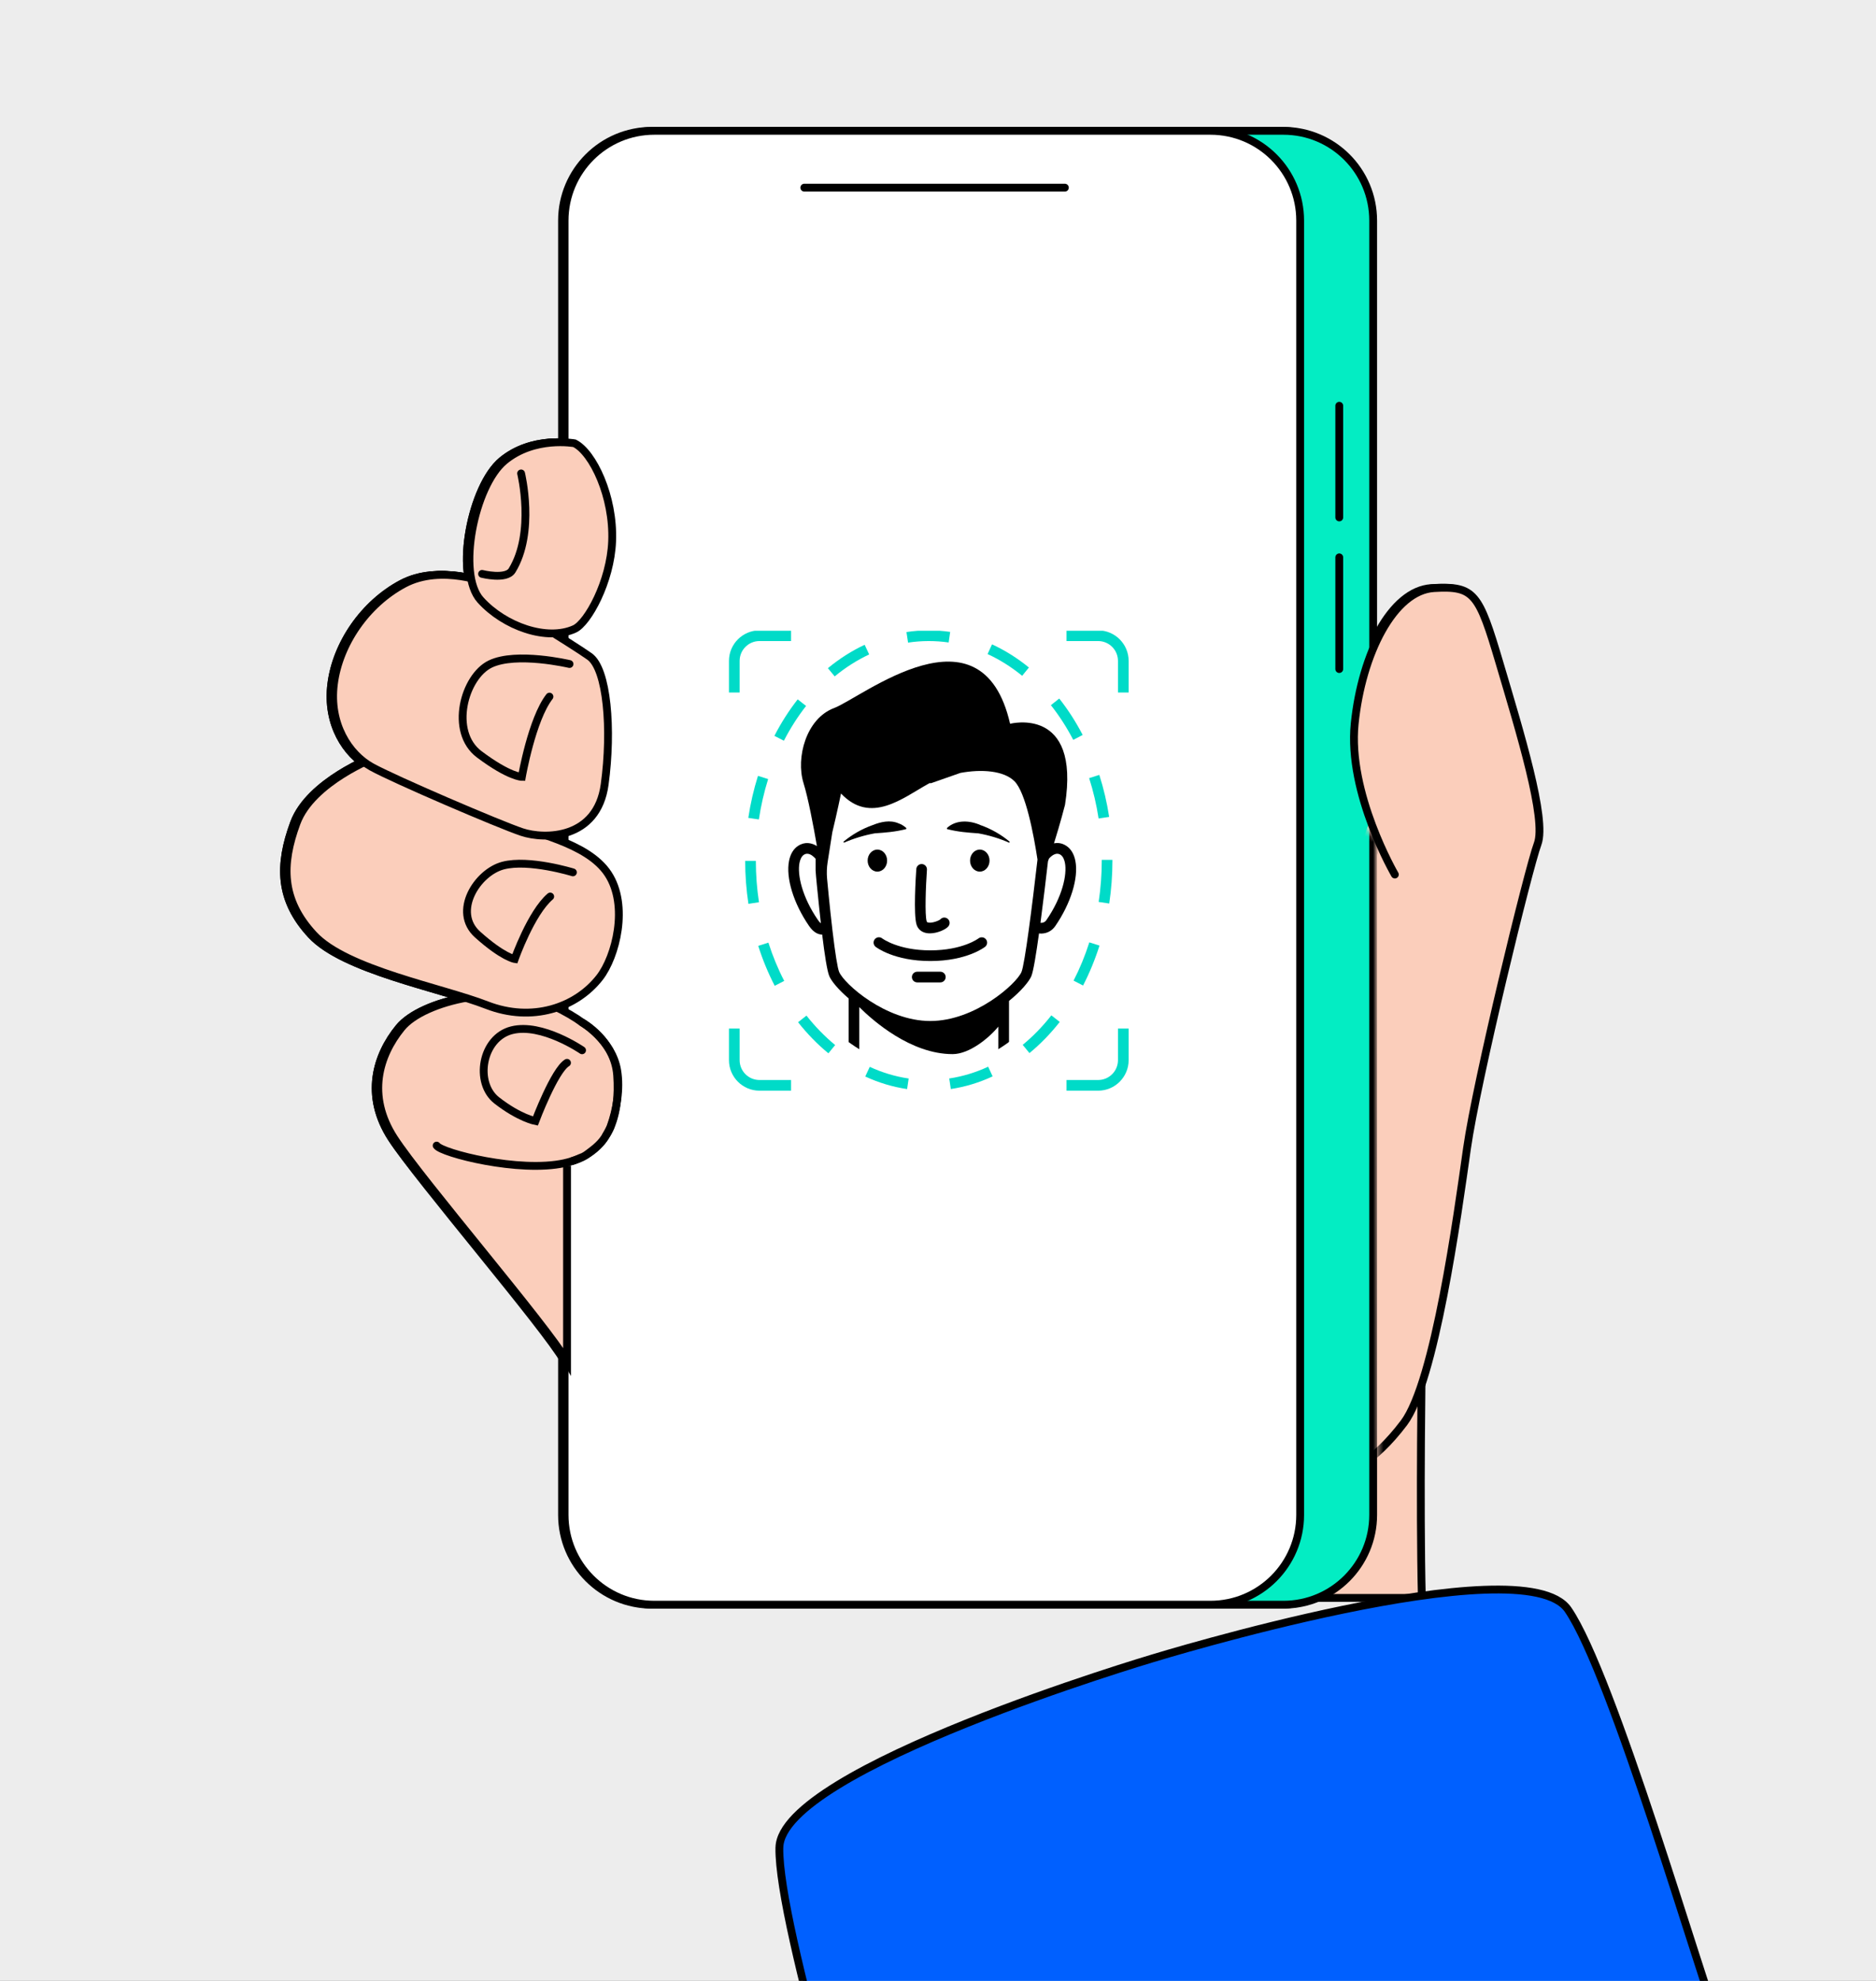 <?xml version="1.0" encoding="UTF-8"?> <svg xmlns="http://www.w3.org/2000/svg" width="360" height="380" viewBox="0 0 360 380" fill="none"><rect x="0" y="0" width="360" height="380" fill="#333333" stroke="none"/><g clip-path="url(#clip0_5143_16519)"><rect width="360" height="380" fill="#EDEDED"></rect><path d="M121.792 220.243L116.02 217.837C117.527 214.26 118.661 209.622 117.942 205.326C116.981 199.553 111.234 196.15 111.234 196.15C109.932 195.189 108.078 194.066 105.43 192.814C96.292 188.486 80.891 191.853 76.563 197.142C72.236 202.43 69.83 210.131 75.119 218.315C80.413 226.492 101.103 249.11 104.953 255.843C108.803 262.576 119.87 273.166 119.87 273.166L127.571 263.06L121.798 220.237L121.792 220.243Z" fill="#FBCEBB" stroke="black" stroke-width="1.5" stroke-miterlimit="10"></path><path d="M71.729 145.197C71.729 145.197 59.372 149.896 56.421 157.882C53.47 165.868 53.47 172.607 59.725 179.34C65.981 186.073 84.265 189.446 92.927 192.813C101.588 196.179 110.051 193.327 114.577 187.518C117.689 183.519 120.206 173.711 116.189 167.622C112.171 161.534 101.569 159.804 95.803 157.305C90.037 154.801 71.729 145.197 71.729 145.197Z" fill="#FBCEBB" stroke="black" stroke-width="1.5" stroke-miterlimit="10"></path><path d="M109.449 167.347C109.449 167.347 101.023 164.743 96.044 166.045C91.072 167.347 86.285 174.911 91.159 179.276C96.032 183.641 98.282 183.969 98.282 183.969C98.282 183.969 101.42 175.097 105.09 171.979" fill="#FBCEBB"></path><path d="M109.449 167.347C109.449 167.347 101.023 164.743 96.044 166.045C91.072 167.347 86.285 174.911 91.159 179.276C96.032 183.641 98.282 183.969 98.282 183.969C98.282 183.969 101.42 175.097 105.09 171.979" stroke="black" stroke-width="1.5" stroke-miterlimit="10"></path><path d="M111.234 196.151C111.234 196.151 117.459 199.555 117.942 206.288C118.494 213.982 116.498 221.205 107.836 223.127C99.175 225.049 84.258 221.205 83.297 219.76" stroke="black" stroke-width="1.5" stroke-miterlimit="10"></path><path d="M111.203 201.477C111.203 201.477 103.503 196.182 97.731 197.627C91.959 199.071 90.514 207.733 94.842 211.099C99.169 214.466 102.244 215.055 102.244 215.055C102.244 215.055 105.909 205.327 108.314 203.882" fill="#FBCEBB"></path><path d="M111.203 201.477C111.203 201.477 103.503 196.182 97.731 197.627C91.959 199.071 90.514 207.733 94.842 211.099C99.169 214.466 102.244 215.055 102.244 215.055C102.244 215.055 105.909 205.327 108.314 203.882" stroke="black" stroke-width="1.5" stroke-miterlimit="10"></path><path d="M93.406 111.984C93.406 111.984 84.293 108.133 77.063 111.984C69.828 115.834 64.539 123.534 63.578 131.228C62.617 138.929 66.468 144.701 70.795 147.107C75.123 149.512 95.335 158.174 99.662 159.618C103.99 161.063 114.096 161.063 115.54 150.479C116.985 139.896 116.024 128.345 112.651 125.94C109.278 123.534 95.812 115.356 95.812 115.356L93.406 111.99V111.984Z" fill="#FBCEBB" stroke="black" stroke-width="1.5" stroke-miterlimit="10"></path><path d="M108.796 127.379C108.796 127.379 98.61 124.974 93.6 127.379C88.591 129.785 85.701 140.368 91.474 144.702C97.246 149.03 99.651 149.03 99.651 149.03C99.651 149.03 101.573 137.963 104.946 133.635" fill="#FBCEBB"></path><path d="M108.796 127.379C108.796 127.379 98.61 124.974 93.6 127.379C88.591 129.785 85.701 140.368 91.474 144.702C97.246 149.03 99.651 149.03 99.651 149.03C99.651 149.03 101.573 137.963 104.946 133.635" stroke="black" stroke-width="1.5" stroke-miterlimit="10"></path><path d="M109.758 85.039C109.758 85.039 102.058 83.594 96.286 88.405C90.513 93.217 87.147 110.031 91.716 115.096C96.286 120.162 104.463 123.057 109.758 120.652C112.282 119.505 116.671 111.575 116.975 103.806C117.31 95.269 113.286 86.806 109.758 85.039Z" fill="#FBCEBB" stroke="black" stroke-width="1.5" stroke-miterlimit="10"></path><path d="M99.505 90.818C99.505 90.818 102.258 102.127 97.769 109.425C96.641 111.26 92.016 110.088 92.016 110.088" fill="#FBCEBB"></path><path d="M99.505 90.818C99.505 90.818 102.258 102.127 97.769 109.425C96.641 111.26 92.016 110.088 92.016 110.088" stroke="black" stroke-width="1.5" stroke-miterlimit="10"></path><path d="M245.79 25.097H139.082C129.57 25.097 121.858 32.808 121.858 42.32V290.605C121.858 300.118 129.57 307.829 139.082 307.829H245.79C255.303 307.829 263.014 300.118 263.014 290.605V42.32C263.014 32.808 255.303 25.097 245.79 25.097Z" fill="#03EDC3" stroke="black" stroke-width="1.5"></path><path d="M256.507 77.833V99.26" stroke="black" stroke-width="1.5" stroke-linecap="round"></path><path d="M256.507 106.918V128.345" stroke="black" stroke-width="1.5" stroke-linecap="round"></path><path d="M231.781 25.097H125.073C115.561 25.097 107.85 32.808 107.85 42.32V290.605C107.85 300.118 115.561 307.829 125.073 307.829H231.781C241.294 307.829 249.005 300.118 249.005 290.605V42.32C249.005 32.808 241.294 25.097 231.781 25.097Z" fill="white" stroke="black" stroke-width="1.5"></path><path d="M153.852 36H203.852" stroke="black" stroke-width="1.5" stroke-linecap="round"></path><mask id="mask0_5143_16519" style="mask-type:luminance" maskUnits="userSpaceOnUse" x="254" y="92" width="63" height="200"><path d="M263.969 286.156L263.485 160.823L257.248 154.71L254.347 108.377C254.347 108.377 290.431 92.982 291.875 92.982C293.32 92.982 315.454 133.878 316.415 133.878C317.376 133.878 310.159 262.825 310.159 262.825L291.392 291.215L263.969 286.156Z" fill="white"></path></mask><g mask="url(#mask0_5143_16519)"><path d="M267.177 167.763C267.177 167.763 258.094 152.207 259.471 138.796C260.847 125.386 266.966 113.258 274.71 112.812C282.454 112.366 283.322 113.872 287.253 127.153C291.184 140.433 296.336 157.173 294.575 161.879C292.814 166.585 282.851 207.387 281.022 220.289C279.193 233.185 274.847 265.09 268.913 272.952C262.986 280.807 258.057 282.407 258.057 282.407L257.251 171.7L263.786 153.552" fill="#FBCEBB"></path><path d="M267.177 167.763C267.177 167.763 258.094 152.207 259.471 138.796C260.847 125.386 266.966 113.258 274.71 112.812C282.454 112.366 283.322 113.872 287.253 127.153C291.184 140.433 296.336 157.173 294.575 161.879C292.814 166.585 282.851 207.387 281.022 220.289C279.193 233.185 274.847 265.09 268.913 272.952C262.986 280.807 258.057 282.407 258.057 282.407L257.251 171.7" fill="#FBCEBB"></path><path d="M267.177 167.763C267.177 167.763 258.094 152.207 259.471 138.796C260.847 125.386 266.966 113.258 274.71 112.812C282.454 112.366 283.322 113.872 287.253 127.153C291.184 140.433 296.336 157.173 294.575 161.879C292.814 166.585 282.851 207.387 281.022 220.289C279.193 233.185 274.847 265.09 268.913 272.952C262.986 280.807 258.057 282.407 258.057 282.407L257.251 171.7" stroke="black" stroke-width="1.5" stroke-miterlimit="10" stroke-linecap="round"></path></g><path d="M116.69 216.089C117.83 212.821 118.543 208.953 117.942 205.326C116.981 199.553 111.234 196.15 111.234 196.15C109.932 195.189 108.078 194.066 105.43 192.814C96.292 188.486 80.891 191.853 76.563 197.142C72.236 202.43 69.83 210.131 75.119 218.315C80.413 226.492 104.469 254.399 108.32 261.138V223.653" fill="#FBCEBB"></path><path d="M116.69 216.089C117.83 212.821 118.543 208.953 117.942 205.326C116.981 199.553 111.234 196.15 111.234 196.15C109.932 195.189 108.078 194.066 105.43 192.814C96.292 188.486 80.891 191.853 76.563 197.142C72.236 202.43 69.83 210.131 75.119 218.315C80.413 226.492 104.469 254.399 108.32 261.138V223.653" stroke="black" stroke-width="1.5" stroke-miterlimit="10"></path><path d="M71.729 145.197C71.729 145.197 59.372 149.896 56.421 157.882C53.47 165.868 53.47 172.607 59.725 179.34C65.981 186.073 84.265 189.446 92.927 192.813C101.588 196.179 110.051 193.327 114.577 187.518C117.689 183.519 120.206 173.711 116.189 167.622C112.171 161.534 101.569 159.804 95.803 157.305C90.037 154.801 71.729 145.197 71.729 145.197Z" fill="#FBCEBB" stroke="black" stroke-width="1.5" stroke-miterlimit="10"></path><path d="M109.449 167.347C109.449 167.347 101.023 164.743 96.044 166.045C91.072 167.347 86.285 174.911 91.159 179.276C96.032 183.641 98.282 183.969 98.282 183.969C98.282 183.969 101.42 175.097 105.09 171.979" fill="#FBCEBB"></path><path d="M109.449 167.347C109.449 167.347 101.023 164.743 96.044 166.045C91.072 167.347 86.285 174.911 91.159 179.276C96.032 183.641 98.282 183.969 98.282 183.969C98.282 183.969 101.42 175.097 105.09 171.979" stroke="black" stroke-width="1.5" stroke-miterlimit="10" stroke-linecap="round"></path><path d="M111.234 196.151C111.234 196.151 117.459 199.555 117.942 206.288C118.494 213.982 116.498 221.205 107.836 223.127C99.175 225.049 84.258 221.205 83.297 219.76" stroke="black" stroke-width="1.5" stroke-miterlimit="10" stroke-linecap="round"></path><path d="M111.203 201.477C111.203 201.477 103.503 196.182 97.731 197.627C91.959 199.071 90.514 207.733 94.842 211.099C99.169 214.466 102.244 215.055 102.244 215.055C102.244 215.055 105.909 205.327 108.314 203.882" fill="#FBCEBB"></path><path d="M111.203 201.477C111.203 201.477 103.503 196.182 97.731 197.627C91.959 199.071 90.514 207.733 94.842 211.099C99.169 214.466 102.244 215.055 102.244 215.055C102.244 215.055 105.909 205.327 108.314 203.882" stroke="black" stroke-width="1.5" stroke-miterlimit="10" stroke-linecap="round"></path><path d="M93.406 111.984C93.406 111.984 84.293 108.133 77.063 111.984C69.828 115.834 64.539 123.534 63.578 131.228C62.617 138.929 66.468 144.701 70.795 147.107C75.123 149.512 95.335 158.174 99.662 159.618C103.99 161.063 114.096 161.063 115.54 150.479C116.985 139.896 116.024 128.345 112.651 125.94C109.278 123.534 95.812 115.356 95.812 115.356L93.406 111.99V111.984Z" fill="#FBCEBB" stroke="black" stroke-width="1.5" stroke-miterlimit="10"></path><path d="M108.796 127.379C108.796 127.379 98.61 124.974 93.6 127.379C88.591 129.785 85.701 140.368 91.474 144.702C97.246 149.03 99.651 149.03 99.651 149.03C99.651 149.03 101.573 137.963 104.946 133.635" fill="#FBCEBB"></path><path d="M108.796 127.379C108.796 127.379 98.61 124.974 93.6 127.379C88.591 129.785 85.701 140.368 91.474 144.702C97.246 149.03 99.651 149.03 99.651 149.03C99.651 149.03 101.573 137.963 104.946 133.635" stroke="black" stroke-width="1.5" stroke-miterlimit="10" stroke-linecap="round"></path><path d="M109.758 85.039C109.758 85.039 102.058 83.594 96.286 88.405C90.513 93.217 87.147 110.031 91.716 115.096C96.286 120.162 104.463 123.057 109.758 120.652C112.282 119.505 116.671 111.575 116.975 103.806C117.31 95.269 113.286 86.806 109.758 85.039Z" fill="#FBCEBB" stroke="black" stroke-width="1.5" stroke-miterlimit="10"></path><path d="M99.505 90.818C99.505 90.818 102.258 102.127 97.769 109.425C96.641 111.26 92.016 110.088 92.016 110.088" fill="#FBCEBB"></path><path d="M99.505 90.818C99.505 90.818 102.258 102.127 97.769 109.425C96.641 111.26 92.016 110.088 92.016 110.088" stroke="black" stroke-width="1.5" stroke-miterlimit="10" stroke-linecap="round"></path><path d="M116.693 216.09C116.693 216.09 116.507 216.716 115.54 218.235C114.572 219.754 113.06 220.746 112.136 221.453C111.212 222.16 109.203 222.761 109.203 222.761" fill="#FBCEBB"></path><path d="M116.693 216.09C116.693 216.09 116.507 216.716 115.54 218.235C114.572 219.754 113.06 220.746 112.136 221.453C111.212 222.16 109.203 222.761 109.203 222.761" stroke="black" stroke-width="1.5" stroke-miterlimit="10"></path><path d="M218.751 208.2H137.643C135.965 208.2 134.605 209.56 134.605 211.238V229.77C134.605 231.448 135.965 232.808 137.643 232.808H218.751C220.429 232.808 221.789 231.448 221.789 229.77V211.238C221.789 209.56 220.429 208.2 218.751 208.2Z" fill="#EFEFEF" stroke="black" stroke-width="1.5"></path><path d="M149.409 220.502H206.976" stroke="black" stroke-width="1.5" stroke-linecap="round"></path><g clip-path="url(#clip1_5143_16519)"><rect width="89" height="89" transform="translate(132.852 89)" fill="white"></rect><path d="M176.578 146.978C176.804 147.026 177.042 147.046 177.281 147.046C178.7 147.046 180.31 146.33 180.828 145.723C181.197 145.293 181.156 144.631 180.733 144.27C180.303 143.901 179.669 143.935 179.3 144.365C179.007 144.624 177.643 145.156 176.926 144.959C176.742 144.911 176.715 144.843 176.681 144.747C176.299 143.54 176.503 138.035 176.729 134.842C176.769 134.276 176.34 133.792 175.78 133.751C175.221 133.71 174.73 134.14 174.689 134.699C174.587 136.145 174.123 143.437 174.737 145.368C175.003 146.221 175.658 146.794 176.578 146.978Z" fill="black"></path><path d="M186.62 148.015C186.593 148.035 183.578 150.307 177.384 150.307C171.19 150.307 168.175 148.035 168.147 148.015C167.704 147.667 167.063 147.742 166.708 148.186C166.36 148.629 166.435 149.27 166.879 149.625C167.022 149.734 170.419 152.354 177.384 152.354C184.349 152.354 187.746 149.734 187.889 149.625C188.333 149.277 188.408 148.636 188.06 148.192C187.705 147.749 187.064 147.674 186.62 148.015Z" fill="black"></path><path d="M179.301 154.407H174.867C174.3 154.407 173.843 154.864 173.843 155.43C173.843 155.996 174.3 156.453 174.867 156.453H179.301C179.867 156.453 180.324 155.996 180.324 155.43C180.324 154.864 179.867 154.407 179.301 154.407Z" fill="black"></path><path d="M167.219 135.204C168.251 135.204 169.088 134.257 169.088 133.089C169.088 131.921 168.251 130.975 167.219 130.975C166.187 130.975 165.35 131.921 165.35 133.089C165.35 134.257 166.187 135.204 167.219 135.204Z" fill="black"></path><path d="M186.872 135.204C187.904 135.204 188.741 134.257 188.741 133.089C188.741 131.921 187.904 130.975 186.872 130.975C185.84 130.975 185.003 131.921 185.003 133.089C185.003 134.257 185.84 135.204 186.872 135.204Z" fill="black"></path><path d="M172.731 127.053L172.785 126.855C172.349 126.466 171.837 126.125 171.291 125.948C169.668 125.238 167.867 125.654 166.318 126.275C164.258 127.005 162.362 128.09 160.698 129.481L160.807 129.652C162.703 128.826 164.709 128.226 166.721 127.858C168.877 127.708 170.541 127.592 172.731 127.053Z" fill="black"></path><path d="M180.549 126.854L180.603 127.052C182.793 127.598 184.457 127.707 186.606 127.864C188.619 128.225 190.631 128.826 192.521 129.658L192.63 129.487C190.965 128.096 189.069 127.011 187.009 126.281C184.955 125.36 182.315 125.197 180.549 126.854Z" fill="black"></path><path d="M205.209 133.123C204.949 131.821 204.356 130.831 203.476 130.258C202.651 129.719 201.846 129.631 201.109 129.781C202.33 125.899 203.224 122.393 203.224 122.393C206.232 103.327 192.684 106.84 192.684 106.84C187.247 83.087 164.245 101.819 158.897 103.832C153.549 105.844 151.537 113.368 153.044 118.218C153.938 121.09 154.947 126.425 155.616 130.299C154.613 129.685 153.324 129.406 152 130.265C151.127 130.831 150.527 131.827 150.268 133.13C149.62 136.398 151.134 141.309 154.122 145.648C154.988 146.903 155.882 147.271 156.625 147.285C157.089 151.119 157.574 154.25 157.99 155.246C158.399 156.214 159.722 157.838 161.701 159.523V173.61H163.747V161.194C166.36 163.793 173.625 170.212 181.654 170.212C184.867 170.212 188.612 167.149 190.433 164.932V173.616H192.48V160.007C194.772 158.152 196.313 156.317 196.764 155.253C197.146 154.345 197.691 151.016 198.237 147.06C198.367 147.074 198.496 147.087 198.626 147.087C199.622 147.087 200.652 146.664 201.355 145.648C204.342 141.303 205.857 136.391 205.209 133.123ZM155.807 144.475C152.751 140.034 151.83 135.77 152.273 133.519C152.376 132.994 152.607 132.305 153.112 131.971C153.324 131.834 153.542 131.773 153.747 131.773C154.436 131.773 155.056 132.387 155.363 132.735V134.965C155.391 135.763 155.78 139.536 156.005 141.671C156.121 142.831 156.25 143.977 156.373 145.102C156.216 145 156.032 144.809 155.807 144.475ZM194.874 154.448C193.919 156.719 185.965 163.861 177.377 163.861C168.788 163.861 160.834 156.719 159.879 154.448C159.572 153.711 159.122 150.88 158.61 146.576L158.201 142.94C158.194 142.878 158.188 142.803 158.181 142.735C157.983 140.845 157.771 138.785 157.567 136.562C157.471 135.511 157.505 134.447 157.669 133.403L158.57 127.666C159.477 123.921 160.241 120.217 160.241 120.217C165.93 126.24 172.117 121.056 176.967 118.375C177.063 118.321 177.172 118.273 177.274 118.218L177.506 118.246L183.155 116.267C187.227 115.517 191.484 115.824 193.53 117.87C195.679 120.019 197.193 127.966 197.944 132.885C196.941 141.644 195.502 152.967 194.874 154.448ZM199.67 144.475C199.329 144.973 198.878 145.061 198.517 145.02C199.076 140.777 199.615 136.193 199.956 133.226C200.017 133.055 200.079 132.885 200.14 132.714C200.543 132.25 201.47 131.391 202.371 131.971C202.876 132.298 203.108 132.994 203.21 133.519C203.647 135.777 202.726 140.034 199.67 144.475Z" fill="black"></path><path d="M177.083 179.271C156.523 179.271 139.797 158.547 139.797 133.076C139.797 107.604 156.523 86.88 177.083 86.88C197.644 86.88 214.37 107.604 214.37 133.076C214.37 158.547 197.644 179.271 177.083 179.271ZM177.083 93.019C159.913 93.019 145.936 110.987 145.936 133.076C145.936 155.164 159.907 173.132 177.083 173.132C194.253 173.132 208.224 155.164 208.224 133.076C208.224 110.987 194.26 93.019 177.083 93.019Z" fill="white"></path><path d="M172.922 176.918C170.18 176.515 167.479 175.703 164.893 174.51L165.753 172.654C168.161 173.766 170.671 174.516 173.222 174.892L172.922 176.918ZM181.313 176.911L181.006 174.885C183.557 174.503 186.067 173.746 188.475 172.627L189.335 174.482C186.756 175.683 184.055 176.501 181.313 176.911ZM157.819 170.055C155.718 168.336 153.767 166.331 152 164.093L153.61 162.824C155.282 164.946 157.137 166.842 159.115 168.473L157.819 170.055ZM196.402 170.014L195.106 168.432C197.084 166.808 198.933 164.905 200.604 162.776L202.214 164.038C200.447 166.283 198.496 168.295 196.402 170.014ZM147.519 157.108C146.27 154.693 145.199 152.114 144.353 149.447L146.304 148.826C147.123 151.384 148.139 153.854 149.34 156.166L147.519 157.108ZM206.689 157.053L204.868 156.112C206.061 153.799 207.078 151.33 207.89 148.772L209.841 149.393C208.995 152.053 207.937 154.632 206.689 157.053ZM142.471 141.384C142.061 138.683 141.85 135.906 141.85 133.137H143.896C143.896 135.804 144.101 138.478 144.497 141.077L142.471 141.384ZM211.71 141.323L209.684 141.016C210.073 138.417 210.277 135.743 210.277 133.075V132.946H212.324V133.075C212.324 135.852 212.119 138.621 211.71 141.323ZM144.476 125.196L142.45 124.896C142.859 122.147 143.487 119.432 144.306 116.833L146.257 117.447C145.472 119.944 144.872 122.55 144.476 125.196ZM209.67 125.012C209.268 122.365 208.654 119.76 207.855 117.27L209.806 116.649C210.639 119.248 211.273 121.956 211.696 124.705L209.67 125.012ZM149.279 110.093L147.457 109.159C148.746 106.648 150.254 104.295 151.925 102.16L153.535 103.422C151.946 105.455 150.506 107.699 149.279 110.093ZM204.806 109.93C203.565 107.542 202.119 105.298 200.515 103.272L202.119 102.003C203.803 104.131 205.311 106.478 206.614 108.988L204.806 109.93ZM159.027 97.753L157.724 96.177C159.934 94.356 162.308 92.842 164.777 91.689L165.644 93.544C163.324 94.629 161.1 96.041 159.027 97.753ZM195.004 97.637C192.916 95.939 190.686 94.533 188.366 93.469L189.219 91.607C191.695 92.746 194.083 94.24 196.3 96.048L195.004 97.637ZM173.106 91.273L172.799 89.247C175.562 88.824 178.427 88.817 181.19 89.219L180.897 91.245C178.325 90.877 175.671 90.884 173.106 91.273Z" fill="#00DBC8"></path><path d="M140.785 100.844H138.739V94.779C138.739 91.553 141.365 88.926 144.592 88.926H150.656V90.973H144.592C142.498 90.973 140.785 92.678 140.785 94.779V100.844Z" fill="#00DBC8"></path><path d="M215.434 100.844H213.388V94.779C213.388 92.685 211.682 90.973 209.581 90.973H203.517V88.926H209.581C212.808 88.926 215.434 91.553 215.434 94.779V100.844Z" fill="#00DBC8"></path><path d="M150.656 177.225H144.592C141.365 177.225 138.739 174.599 138.739 171.372V165.308H140.785V171.372C140.785 173.473 142.491 175.178 144.592 175.178H150.656V177.225Z" fill="#00DBC8"></path><path d="M209.581 177.225H203.517V175.178H209.581C211.682 175.178 213.388 173.473 213.388 171.372V165.308H215.434V171.372C215.434 174.599 212.808 177.225 209.581 177.225Z" fill="#00DBC8"></path></g><path d="M272.851 260.499C272.851 260.499 272.405 288.471 272.851 306.525H246.495" fill="#FBCEBB"></path><path d="M272.851 260.499C272.851 260.499 272.405 288.471 272.851 306.525H246.495" stroke="black" stroke-width="1.5" stroke-miterlimit="10"></path><path d="M122.285 220.243L116.513 217.837C118.02 214.26 119.154 209.622 118.435 205.326C117.474 199.553 111.727 196.15 111.727 196.15C110.425 195.189 108.571 194.066 105.924 192.814C96.785 188.486 81.384 191.853 77.056 197.142C72.729 202.43 70.323 210.131 75.612 218.315C80.907 226.492 101.596 249.11 105.446 255.843C109.296 262.576 120.363 273.166 120.363 273.166L128.064 263.06L122.292 220.237L122.285 220.243Z" fill="#FBCEBB" stroke="black" stroke-width="1.5" stroke-miterlimit="10"></path><path d="M72.222 145.197C72.222 145.197 59.865 149.896 56.914 157.882C53.963 165.868 53.963 172.607 60.219 179.34C66.474 186.073 84.758 189.446 93.42 192.813C102.081 196.179 110.544 193.327 115.07 187.518C118.182 183.519 120.7 173.711 116.682 167.622C112.664 161.534 102.062 159.804 96.296 157.305C90.53 154.801 72.222 145.197 72.222 145.197Z" fill="#FBCEBB" stroke="black" stroke-width="1.5" stroke-miterlimit="10"></path><path d="M109.942 167.347C109.942 167.347 101.516 164.743 96.537 166.045C91.565 167.347 86.779 174.911 91.652 179.276C96.525 183.641 98.776 183.969 98.776 183.969C98.776 183.969 101.913 175.097 105.583 171.979" fill="#FBCEBB"></path><path d="M109.942 167.347C109.942 167.347 101.516 164.743 96.537 166.045C91.565 167.347 86.779 174.911 91.652 179.276C96.525 183.641 98.776 183.969 98.776 183.969C98.776 183.969 101.913 175.097 105.583 171.979" stroke="black" stroke-width="1.5" stroke-miterlimit="10"></path><path d="M111.727 196.151C111.727 196.151 117.952 199.555 118.436 206.288C118.987 213.982 116.991 221.205 108.33 223.127C99.668 225.049 84.751 221.205 83.79 219.76" stroke="black" stroke-width="1.5" stroke-miterlimit="10"></path><path d="M111.697 201.477C111.697 201.477 103.996 196.182 98.224 197.627C92.452 199.071 91.007 207.733 95.335 211.099C99.662 214.466 102.738 215.055 102.738 215.055C102.738 215.055 106.402 205.327 108.807 203.882" fill="#FBCEBB"></path><path d="M111.697 201.477C111.697 201.477 103.996 196.182 98.224 197.627C92.452 199.071 91.007 207.733 95.335 211.099C99.662 214.466 102.738 215.055 102.738 215.055C102.738 215.055 106.402 205.327 108.807 203.882" stroke="black" stroke-width="1.5" stroke-miterlimit="10"></path><path d="M93.9 111.984C93.9 111.984 84.786 108.133 77.556 111.984C70.321 115.834 65.032 123.534 64.072 131.228C63.111 138.929 66.961 144.701 71.288 147.107C75.616 149.512 95.828 158.174 100.155 159.618C104.483 161.063 114.589 161.063 116.034 150.479C117.478 139.896 116.517 128.345 113.144 125.94C109.772 123.534 96.305 115.356 96.305 115.356L93.9 111.99V111.984Z" fill="#FBCEBB" stroke="black" stroke-width="1.5" stroke-miterlimit="10"></path><path d="M109.289 127.379C109.289 127.379 99.103 124.974 94.093 127.379C89.084 129.785 86.194 140.368 91.967 144.702C97.739 149.03 100.144 149.03 100.144 149.03C100.144 149.03 102.066 137.963 105.439 133.635" fill="#FBCEBB"></path><path d="M109.289 127.379C109.289 127.379 99.103 124.974 94.093 127.379C89.084 129.785 86.194 140.368 91.967 144.702C97.739 149.03 100.144 149.03 100.144 149.03C100.144 149.03 102.066 137.963 105.439 133.635" stroke="black" stroke-width="1.5" stroke-miterlimit="10"></path><path d="M110.251 85.039C110.251 85.039 102.551 83.594 96.779 88.405C91.007 93.217 87.64 110.031 92.209 115.096C96.779 120.162 104.957 123.057 110.251 120.652C112.775 119.505 117.164 111.575 117.468 103.806C117.803 95.269 113.779 86.806 110.251 85.039Z" fill="#FBCEBB" stroke="black" stroke-width="1.5" stroke-miterlimit="10"></path><path d="M99.998 90.818C99.998 90.818 102.751 102.127 98.262 109.425C97.134 111.26 92.509 110.088 92.509 110.088" fill="#FBCEBB"></path><path d="M99.998 90.818C99.998 90.818 102.751 102.127 98.262 109.425C97.134 111.26 92.509 110.088 92.509 110.088" stroke="black" stroke-width="1.5" stroke-miterlimit="10"></path><path d="M246.283 25.097H139.575C130.063 25.097 122.352 32.808 122.352 42.32V290.605C122.352 300.118 130.063 307.829 139.575 307.829H246.283C255.796 307.829 263.507 300.118 263.507 290.605V42.32C263.507 32.808 255.796 25.097 246.283 25.097Z" fill="#03EDC3" stroke="black" stroke-width="1.5"></path><path d="M257 77.833V99.26" stroke="black" stroke-width="1.5" stroke-linecap="round"></path><path d="M257 106.918V128.345" stroke="black" stroke-width="1.5" stroke-linecap="round"></path><path d="M232.275 25.097H125.566C116.054 25.097 108.343 32.808 108.343 42.32V290.605C108.343 300.118 116.054 307.829 125.566 307.829H232.275C241.787 307.829 249.498 300.118 249.498 290.605V42.32C249.498 32.808 241.787 25.097 232.275 25.097Z" fill="white" stroke="black" stroke-width="1.5"></path><path d="M154.345 36H204.345" stroke="black" stroke-width="1.5" stroke-linecap="round"></path><mask id="mask1_5143_16519" style="mask-type:luminance" maskUnits="userSpaceOnUse" x="254" y="92" width="63" height="200"><path d="M264.462 286.156L263.979 160.823L257.741 154.71L254.84 108.377C254.84 108.377 290.924 92.982 292.368 92.982C293.813 92.982 315.947 133.878 316.908 133.878C317.869 133.878 310.652 262.825 310.652 262.825L291.885 291.215L264.462 286.156Z" fill="white"></path></mask><g mask="url(#mask1_5143_16519)"><path d="M267.67 167.763C267.67 167.763 258.587 152.207 259.964 138.796C261.34 125.386 267.46 113.258 275.203 112.812C282.947 112.366 283.815 113.872 287.746 127.153C291.677 140.433 296.829 157.173 295.068 161.879C293.307 166.585 283.344 207.387 281.515 220.289C279.686 233.185 275.34 265.09 269.406 272.952C263.479 280.807 258.55 282.407 258.55 282.407L257.744 171.7L264.279 153.552" fill="#FBCEBB"></path><path d="M267.67 167.763C267.67 167.763 258.587 152.207 259.964 138.796C261.34 125.386 267.46 113.258 275.203 112.812C282.947 112.366 283.815 113.872 287.746 127.153C291.677 140.433 296.829 157.173 295.068 161.879C293.307 166.585 283.344 207.387 281.515 220.289C279.686 233.185 275.34 265.09 269.406 272.952C263.479 280.807 258.55 282.407 258.55 282.407L257.744 171.7" fill="#FBCEBB"></path><path d="M267.67 167.763C267.67 167.763 258.587 152.207 259.964 138.796C261.34 125.386 267.46 113.258 275.203 112.812C282.947 112.366 283.815 113.872 287.746 127.153C291.677 140.433 296.829 157.173 295.068 161.879C293.307 166.585 283.344 207.387 281.515 220.289C279.686 233.185 275.34 265.09 269.406 272.952C263.479 280.807 258.55 282.407 258.55 282.407L257.744 171.7" stroke="black" stroke-width="1.5" stroke-miterlimit="10" stroke-linecap="round"></path></g><path d="M117.183 216.089C118.324 212.821 119.037 208.953 118.435 205.326C117.474 199.553 111.727 196.15 111.727 196.15C110.425 195.189 108.571 194.066 105.924 192.814C96.785 188.486 81.384 191.853 77.056 197.142C72.729 202.43 70.323 210.131 75.612 218.315C80.907 226.492 104.963 254.399 108.813 261.138V223.653" fill="#FBCEBB"></path><path d="M117.183 216.089C118.324 212.821 119.037 208.953 118.435 205.326C117.474 199.553 111.727 196.15 111.727 196.15C110.425 195.189 108.571 194.066 105.924 192.814C96.785 188.486 81.384 191.853 77.056 197.142C72.729 202.43 70.323 210.131 75.612 218.315C80.907 226.492 104.963 254.399 108.813 261.138V223.653" stroke="black" stroke-width="1.5" stroke-miterlimit="10"></path><path d="M72.222 145.197C72.222 145.197 59.865 149.896 56.914 157.882C53.963 165.868 53.963 172.607 60.219 179.34C66.474 186.073 84.758 189.446 93.42 192.813C102.081 196.179 110.544 193.327 115.07 187.518C118.182 183.519 120.7 173.711 116.682 167.622C112.664 161.534 102.062 159.804 96.296 157.305C90.53 154.801 72.222 145.197 72.222 145.197Z" fill="#FBCEBB" stroke="black" stroke-width="1.5" stroke-miterlimit="10"></path><path d="M109.942 167.347C109.942 167.347 101.516 164.743 96.537 166.045C91.565 167.347 86.779 174.911 91.652 179.276C96.525 183.641 98.776 183.969 98.776 183.969C98.776 183.969 101.913 175.097 105.583 171.979" fill="#FBCEBB"></path><path d="M109.942 167.347C109.942 167.347 101.516 164.743 96.537 166.045C91.565 167.347 86.779 174.911 91.652 179.276C96.525 183.641 98.776 183.969 98.776 183.969C98.776 183.969 101.913 175.097 105.583 171.979" stroke="black" stroke-width="1.5" stroke-miterlimit="10" stroke-linecap="round"></path><path d="M111.727 196.151C111.727 196.151 117.952 199.555 118.436 206.288C118.987 213.982 116.991 221.205 108.33 223.127C99.668 225.049 84.751 221.205 83.79 219.76" stroke="black" stroke-width="1.5" stroke-miterlimit="10" stroke-linecap="round"></path><path d="M111.697 201.477C111.697 201.477 103.996 196.182 98.224 197.627C92.452 199.071 91.007 207.733 95.335 211.099C99.662 214.466 102.738 215.055 102.738 215.055C102.738 215.055 106.402 205.327 108.807 203.882" fill="#FBCEBB"></path><path d="M111.697 201.477C111.697 201.477 103.996 196.182 98.224 197.627C92.452 199.071 91.007 207.733 95.335 211.099C99.662 214.466 102.738 215.055 102.738 215.055C102.738 215.055 106.402 205.327 108.807 203.882" stroke="black" stroke-width="1.5" stroke-miterlimit="10" stroke-linecap="round"></path><path d="M93.9 111.984C93.9 111.984 84.786 108.133 77.556 111.984C70.321 115.834 65.032 123.534 64.072 131.228C63.111 138.929 66.961 144.701 71.288 147.107C75.616 149.512 95.828 158.174 100.155 159.618C104.483 161.063 114.589 161.063 116.034 150.479C117.478 139.896 116.517 128.345 113.144 125.94C109.772 123.534 96.305 115.356 96.305 115.356L93.9 111.99V111.984Z" fill="#FBCEBB" stroke="black" stroke-width="1.5" stroke-miterlimit="10"></path><path d="M109.289 127.379C109.289 127.379 99.103 124.974 94.093 127.379C89.084 129.785 86.194 140.368 91.967 144.702C97.739 149.03 100.144 149.03 100.144 149.03C100.144 149.03 102.066 137.963 105.439 133.635" fill="#FBCEBB"></path><path d="M109.289 127.379C109.289 127.379 99.103 124.974 94.093 127.379C89.084 129.785 86.194 140.368 91.967 144.702C97.739 149.03 100.144 149.03 100.144 149.03C100.144 149.03 102.066 137.963 105.439 133.635" stroke="black" stroke-width="1.5" stroke-miterlimit="10" stroke-linecap="round"></path><path d="M110.251 85.039C110.251 85.039 102.551 83.594 96.779 88.405C91.007 93.217 87.64 110.031 92.209 115.096C96.779 120.162 104.957 123.057 110.251 120.652C112.775 119.505 117.164 111.575 117.468 103.806C117.803 95.269 113.779 86.806 110.251 85.039Z" fill="#FBCEBB" stroke="black" stroke-width="1.5" stroke-miterlimit="10"></path><path d="M99.998 90.818C99.998 90.818 102.751 102.127 98.262 109.425C97.134 111.26 92.509 110.088 92.509 110.088" fill="#FBCEBB"></path><path d="M99.998 90.818C99.998 90.818 102.751 102.127 98.262 109.425C97.134 111.26 92.509 110.088 92.509 110.088" stroke="black" stroke-width="1.5" stroke-miterlimit="10" stroke-linecap="round"></path><path d="M117.186 216.09C117.186 216.09 117 216.716 116.033 218.235C115.065 219.754 113.553 220.746 112.629 221.453C111.705 222.16 109.696 222.761 109.696 222.761" fill="#FBCEBB"></path><path d="M117.186 216.09C117.186 216.09 117 216.716 116.033 218.235C115.065 219.754 113.553 220.746 112.629 221.453C111.705 222.16 109.696 222.761 109.696 222.761" stroke="black" stroke-width="1.5" stroke-miterlimit="10"></path><path d="M149.564 354.448C149.806 339.276 221.168 318.128 221.168 318.128C221.168 318.128 292.313 296.273 300.906 308.785C309.499 321.29 326.258 379.483 330.158 389.23C334.064 398.976 253.476 425.221 253.476 425.221C253.476 425.221 171.822 447.931 169.683 437.652C167.544 427.372 149.316 369.625 149.558 354.454L149.564 354.448Z" fill="#0060FF" stroke="black" stroke-width="1.5" stroke-linecap="round" stroke-linejoin="round"></path><g clip-path="url(#clip2_5143_16519)"><rect width="89" height="89" transform="translate(134 121)" fill="white"></rect><path d="M177.727 178.978C177.952 179.026 178.191 179.046 178.43 179.046C179.848 179.046 181.458 178.33 181.977 177.723C182.345 177.293 182.304 176.631 181.881 176.27C181.452 175.901 180.817 175.935 180.449 176.365C180.155 176.624 178.791 177.156 178.075 176.959C177.891 176.911 177.863 176.843 177.829 176.747C177.447 175.54 177.652 170.035 177.877 166.842C177.918 166.276 177.488 165.792 176.929 165.751C176.369 165.71 175.878 166.14 175.837 166.699C175.735 168.145 175.271 175.437 175.885 177.368C176.151 178.221 176.806 178.794 177.727 178.978Z" fill="black"></path><path d="M187.769 180.015C187.741 180.035 184.726 182.307 178.532 182.307C172.338 182.307 169.323 180.035 169.296 180.015C168.852 179.667 168.211 179.742 167.857 180.186C167.509 180.629 167.584 181.27 168.027 181.625C168.17 181.734 171.567 184.354 178.532 184.354C185.497 184.354 188.894 181.734 189.038 181.625C189.481 181.277 189.556 180.636 189.208 180.192C188.853 179.749 188.212 179.674 187.769 180.015Z" fill="black"></path><path d="M180.449 186.407H176.015C175.449 186.407 174.992 186.864 174.992 187.43C174.992 187.996 175.449 188.453 176.015 188.453H180.449C181.015 188.453 181.472 187.996 181.472 187.43C181.472 186.864 181.015 186.407 180.449 186.407Z" fill="black"></path><path d="M168.367 167.204C169.4 167.204 170.236 166.257 170.236 165.089C170.236 163.921 169.4 162.975 168.367 162.975C167.335 162.975 166.498 163.921 166.498 165.089C166.498 166.257 167.335 167.204 168.367 167.204Z" fill="black"></path><path d="M188.02 167.204C189.053 167.204 189.89 166.257 189.89 165.089C189.89 163.921 189.053 162.975 188.02 162.975C186.988 162.975 186.151 163.921 186.151 165.089C186.151 166.257 186.988 167.204 188.02 167.204Z" fill="black"></path><path d="M173.879 159.053L173.934 158.855C173.497 158.466 172.986 158.125 172.44 157.948C170.816 157.238 169.015 157.654 167.467 158.275C165.407 159.005 163.51 160.09 161.846 161.481L161.955 161.652C163.851 160.826 165.857 160.226 167.869 159.858C170.025 159.708 171.689 159.592 173.879 159.053Z" fill="black"></path><path d="M181.697 158.854L181.752 159.052C183.941 159.598 185.606 159.707 187.755 159.864C189.767 160.225 191.779 160.826 193.669 161.658L193.778 161.487C192.114 160.096 190.217 159.011 188.157 158.281C186.104 157.36 183.464 157.197 181.697 158.854Z" fill="black"></path><path d="M206.357 165.123C206.098 163.821 205.504 162.831 204.624 162.258C203.799 161.719 202.994 161.631 202.257 161.781C203.478 157.899 204.372 154.393 204.372 154.393C207.38 135.327 193.833 138.84 193.833 138.84C188.396 115.087 165.394 133.819 160.045 135.832C154.697 137.844 152.685 145.368 154.193 150.218C155.086 153.09 156.096 158.425 156.764 162.299C155.761 161.685 154.472 161.406 153.149 162.265C152.276 162.831 151.675 163.827 151.416 165.13C150.768 168.398 152.282 173.309 155.27 177.648C156.137 178.903 157.03 179.271 157.774 179.285C158.238 183.119 158.722 186.25 159.138 187.246C159.547 188.214 160.871 189.838 162.849 191.523V205.61H164.896V193.194C167.508 195.793 174.773 202.212 182.802 202.212C186.015 202.212 189.76 199.149 191.582 196.932V205.616H193.628V192.007C195.92 190.152 197.462 188.317 197.912 187.253C198.294 186.345 198.84 183.016 199.385 179.06C199.515 179.074 199.645 179.087 199.774 179.087C200.77 179.087 201.8 178.664 202.503 177.648C205.491 173.303 207.005 168.391 206.357 165.123ZM156.955 176.475C153.899 172.034 152.978 167.77 153.422 165.519C153.524 164.994 153.756 164.305 154.261 163.971C154.472 163.834 154.69 163.773 154.895 163.773C155.584 163.773 156.205 164.387 156.512 164.735V166.965C156.539 167.763 156.928 171.536 157.153 173.671C157.269 174.831 157.399 175.977 157.521 177.102C157.365 177 157.18 176.809 156.955 176.475ZM196.022 186.448C195.067 188.719 187.113 195.861 178.525 195.861C169.937 195.861 161.983 188.719 161.028 186.448C160.721 185.711 160.271 182.88 159.759 178.576L159.35 174.94C159.343 174.878 159.336 174.803 159.329 174.735C159.131 172.845 158.92 170.785 158.715 168.562C158.62 167.511 158.654 166.447 158.818 165.403L159.718 159.666C160.625 155.921 161.389 152.217 161.389 152.217C167.078 158.24 173.266 153.056 178.116 150.375C178.211 150.321 178.32 150.273 178.423 150.218L178.655 150.246L184.303 148.267C188.375 147.517 192.632 147.824 194.679 149.87C196.827 152.019 198.342 159.966 199.092 164.885C198.089 173.644 196.65 184.967 196.022 186.448ZM200.818 176.475C200.477 176.973 200.027 177.061 199.665 177.02C200.225 172.777 200.763 168.193 201.105 165.226C201.166 165.055 201.227 164.885 201.289 164.714C201.691 164.25 202.619 163.391 203.519 163.971C204.024 164.298 204.256 164.994 204.358 165.519C204.795 167.777 203.874 172.034 200.818 176.475Z" fill="black"></path><path d="M178.232 211.271C157.671 211.271 140.945 190.547 140.945 165.076C140.945 139.604 157.671 118.88 178.232 118.88C198.792 118.88 215.518 139.604 215.518 165.076C215.518 190.547 198.792 211.271 178.232 211.271ZM178.232 125.019C161.062 125.019 147.084 142.987 147.084 165.076C147.084 187.164 161.055 205.132 178.232 205.132C195.402 205.132 209.372 187.164 209.372 165.076C209.372 142.987 195.408 125.019 178.232 125.019Z" fill="white"></path><path d="M174.071 208.918C171.328 208.515 168.627 207.703 166.042 206.51L166.901 204.654C169.309 205.766 171.819 206.516 174.371 206.892L174.071 208.918ZM182.461 208.911L182.154 206.885C184.705 206.503 187.216 205.746 189.624 204.627L190.483 206.482C187.905 207.683 185.203 208.501 182.461 208.911ZM158.968 202.055C156.867 200.336 154.916 198.331 153.149 196.093L154.759 194.824C156.43 196.946 158.285 198.842 160.264 200.473L158.968 202.055ZM197.55 202.014L196.254 200.432C198.233 198.808 200.081 196.905 201.753 194.776L203.362 196.038C201.596 198.283 199.645 200.295 197.55 202.014ZM148.667 189.108C147.419 186.693 146.348 184.114 145.502 181.447L147.453 180.826C148.271 183.384 149.288 185.854 150.488 188.166L148.667 189.108ZM207.837 189.053L206.016 188.112C207.21 185.799 208.226 183.33 209.038 180.772L210.989 181.393C210.143 184.053 209.086 186.632 207.837 189.053ZM143.619 173.384C143.21 170.683 142.998 167.906 142.998 165.137H145.045C145.045 167.804 145.249 170.478 145.645 173.077L143.619 173.384ZM212.858 173.323L210.832 173.016C211.221 170.417 211.426 167.743 211.426 165.075V164.946H213.472V165.075C213.472 167.852 213.267 170.621 212.858 173.323ZM145.625 157.196L143.599 156.896C144.008 154.147 144.635 151.432 145.454 148.833L147.405 149.447C146.621 151.944 146.02 154.55 145.625 157.196ZM210.818 157.012C210.416 154.365 209.802 151.76 209.004 149.27L210.955 148.649C211.787 151.248 212.422 153.956 212.844 156.705L210.818 157.012ZM150.427 142.093L148.606 141.159C149.895 138.648 151.402 136.295 153.074 134.16L154.684 135.422C153.094 137.455 151.655 139.699 150.427 142.093ZM205.955 141.93C204.713 139.542 203.267 137.298 201.664 135.272L203.267 134.003C204.952 136.131 206.459 138.478 207.762 140.988L205.955 141.93ZM160.175 129.753L158.872 128.177C161.082 126.356 163.456 124.842 165.926 123.689L166.792 125.544C164.473 126.629 162.249 128.041 160.175 129.753ZM196.152 129.637C194.065 127.939 191.834 126.533 189.515 125.469L190.367 123.607C192.844 124.746 195.231 126.24 197.448 128.048L196.152 129.637ZM174.255 123.273L173.948 121.247C176.711 120.824 179.576 120.817 182.338 121.219L182.045 123.245C179.473 122.877 176.82 122.884 174.255 123.273Z" fill="#00DBC8"></path><path d="M141.934 132.844H139.887V126.779C139.887 123.553 142.514 120.926 145.74 120.926H151.805V122.973H145.74C143.646 122.973 141.934 124.678 141.934 126.779V132.844Z" fill="#00DBC8"></path><path d="M216.583 132.844H214.536V126.779C214.536 124.685 212.831 122.973 210.73 122.973H204.665V120.926H210.73C213.956 120.926 216.583 123.553 216.583 126.779V132.844Z" fill="#00DBC8"></path><path d="M151.805 209.225H145.74C142.514 209.225 139.887 206.599 139.887 203.372V197.308H141.934V203.372C141.934 205.473 143.639 207.178 145.74 207.178H151.805V209.225Z" fill="#00DBC8"></path><path d="M210.73 209.225H204.665V207.178H210.73C212.831 207.178 214.536 205.473 214.536 203.372V197.308H216.583V203.372C216.583 206.599 213.956 209.225 210.73 209.225Z" fill="#00DBC8"></path></g></g><defs><clipPath id="clip0_5143_16519"><rect width="360" height="380" fill="white"></rect></clipPath><clipPath id="clip1_5143_16519"><rect width="89" height="89" fill="white" transform="translate(132.852 89)"></rect></clipPath><clipPath id="clip2_5143_16519"><rect width="89" height="89" fill="white" transform="translate(134 121)"></rect></clipPath></defs></svg> 